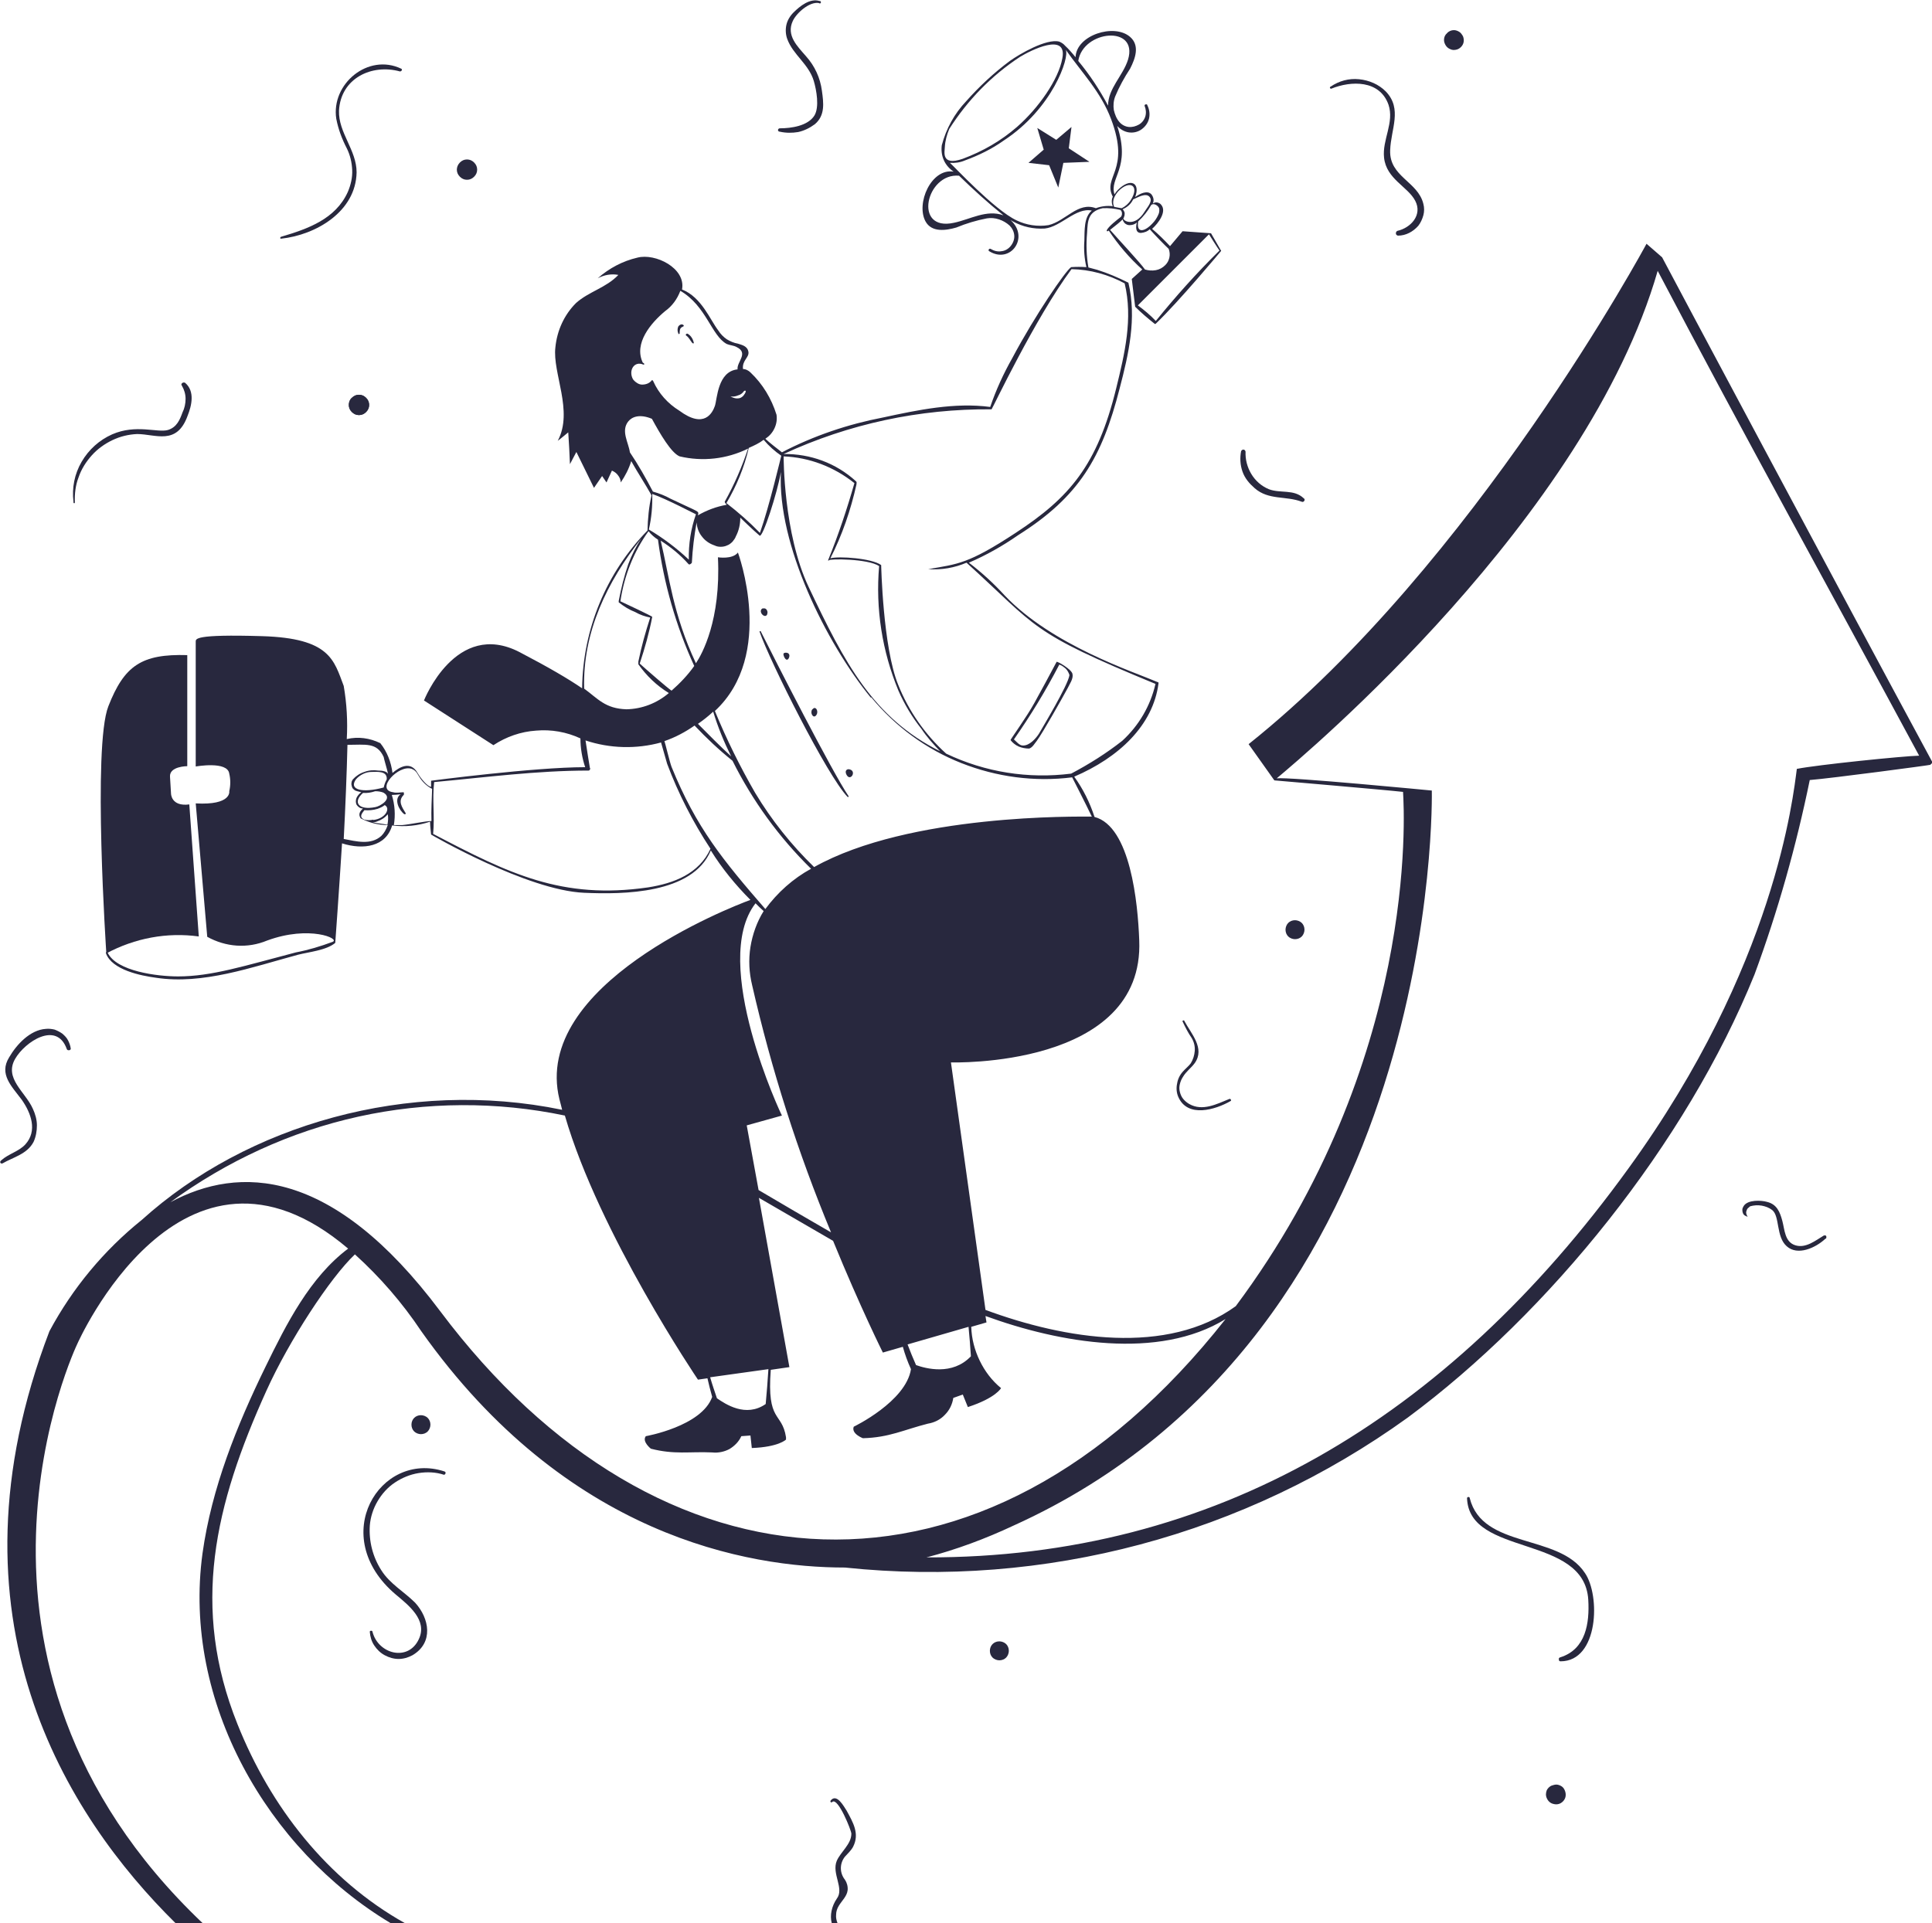 <?xml version="1.0" encoding="utf-8"?>
<!-- Generator: Adobe Illustrator 27.7.0, SVG Export Plug-In . SVG Version: 6.00 Build 0)  -->
<svg version="1.1" id="Layer_1" xmlns="http://www.w3.org/2000/svg" xmlns:xlink="http://www.w3.org/1999/xlink" x="0px" y="0px"
	 viewBox="0 0 570.5 568" style="enable-background:new 0 0 570.5 568;" xml:space="preserve">
<style type="text/css">
	.st0{fill:#28283E;}
</style>
<path class="st0" d="M204.5,101.4h0.4c-0.1-0.6-0.3-1.1-0.6-1.6c-0.3-0.5-0.7-0.9-1.2-1.2c-0.3-0.2-0.8,0.2-0.5,0.5
	C203.5,99.7,203.8,100.6,204.5,101.4z M200.3,96.4c-0.3,0.7-0.3,1.4,0,2.1c0,0,0,0.1,0.1,0.1c0,0,0.1,0.1,0.1,0.1s0.1,0,0.1-0.1
	c0,0,0.1-0.1,0.1-0.1c0-1.6,0.3-1.7,1.1-2.1c0,0,0.1-0.1,0.1-0.1c0,0,0-0.1,0-0.1s0-0.1,0-0.1c0,0-0.1-0.1-0.1-0.1
	C201.3,95.6,200.7,95.9,200.3,96.4z"/>
<path class="st0" d="M103,119.6c0,0.8,0.3,1.5,0.9,2.1c0.6,0.6,1.3,0.9,2.1,0.9s1.5-0.3,2.1-0.9c0.6-0.6,0.9-1.3,0.9-2.1
	c0-0.8-0.3-1.5-0.9-2.1c-0.6-0.6-1.3-0.9-2.1-0.9s-1.5,0.3-2.1,0.9C103.3,118,103,118.8,103,119.6z"/>
<path class="st0" d="M309.8,48.8l2.7,6.6l1.5-7.3l7.7-0.3l-6.1-4l0.8-6.3l-4.5,3.8l-5.6-3.5l1.9,6.4l-4.5,3.9L309.8,48.8z"/>
<path class="st0" d="M103,119.6c0,0.8,0.3,1.5,0.9,2.1c0.6,0.6,1.3,0.9,2.1,0.9s1.5-0.3,2.1-0.9c0.6-0.6,0.9-1.3,0.9-2.1
	c0-0.8-0.3-1.5-0.9-2.1c-0.6-0.6-1.3-0.9-2.1-0.9s-1.5,0.3-2.1,0.9C103.3,118,103,118.8,103,119.6z"/>
<path class="st0" d="M134.9,50.1c0,0.8,0.3,1.5,0.9,2.1c0.6,0.6,1.3,0.9,2.1,0.9c0.8,0,1.5-0.3,2.1-0.9c0.6-0.6,0.9-1.3,0.9-2.1
	c0-0.8-0.3-1.5-0.9-2.1c-0.6-0.6-1.3-0.9-2.1-0.9c-0.8,0-1.5,0.3-2.1,0.9C135.2,48.6,134.9,49.4,134.9,50.1z"/>
<path class="st0" d="M429.3,8.9c0.6,0,1.1,0.2,1.6,0.5c0.5,0.3,0.8,0.8,1.1,1.3c0.2,0.5,0.3,1.1,0.2,1.7c-0.1,0.6-0.4,1.1-0.8,1.5
	c-0.4,0.4-0.9,0.7-1.5,0.8c-0.6,0.1-1.1,0.1-1.7-0.2c-0.5-0.2-1-0.6-1.3-1.1c-0.3-0.5-0.5-1-0.5-1.6c0-0.8,0.3-1.5,0.9-2
	C427.8,9.2,428.6,8.9,429.3,8.9z"/>
<path class="st0" d="M379.6,274.6c0,0.8,0.3,1.5,0.8,2c0.5,0.5,1.3,0.8,2,0.8c0.8,0,1.5-0.3,2-0.8c0.5-0.5,0.8-1.3,0.8-2
	c0-0.8-0.3-1.5-0.8-2c-0.5-0.5-1.3-0.8-2-0.8c-0.8,0-1.5,0.3-2,0.8C379.9,273.1,379.6,273.9,379.6,274.6z"/>
<path class="st0" d="M121.5,420.8c0,0.8,0.3,1.5,0.8,2c0.5,0.5,1.3,0.8,2,0.8c0.8,0,1.5-0.3,2-0.8c0.5-0.5,0.8-1.3,0.8-2
	c0-0.8-0.3-1.5-0.8-2c-0.5-0.5-1.3-0.8-2-0.8c-0.8,0-1.5,0.3-2,0.8C121.8,419.3,121.5,420,121.5,420.8z"/>
<path class="st0" d="M292.3,487.6c0,0.8,0.3,1.5,0.8,2c0.5,0.5,1.3,0.8,2,0.8c0.8,0,1.5-0.3,2-0.8c0.5-0.5,0.8-1.3,0.8-2
	c0-0.8-0.3-1.5-0.8-2c-0.5-0.5-1.3-0.8-2-0.8c-0.8,0-1.5,0.3-2,0.8C292.6,486.1,292.3,486.8,292.3,487.6z"/>
<path class="st0" d="M459.5,527.1c0.6,0,1.1,0.2,1.6,0.5c0.5,0.3,0.8,0.8,1,1.3c0.2,0.5,0.3,1.1,0.2,1.7c-0.1,0.6-0.4,1.1-0.8,1.5
	c-0.4,0.4-0.9,0.7-1.5,0.8c-0.6,0.1-1.1,0-1.7-0.2c-0.5-0.2-1-0.6-1.3-1.1c-0.3-0.5-0.5-1-0.5-1.6c0-0.4,0.1-0.8,0.2-1.1
	s0.4-0.7,0.6-0.9s0.6-0.5,0.9-0.6C458.8,527.2,459.2,527.1,459.5,527.1z"/>
<g>
	<path class="st0" d="M300.8,220.5c1,0.4,2,0.6,3.1,0.6c1-0.3,1.6-1.5,2.2-2.2c1.8-2.4,7.8-13.1,9.2-15.7c0.5-1.1,1.7-2.7,1.4-4.1
		c-0.2-1.4-4.6-3.9-4.7-3.6c-2.1,4-4.4,8.2-6.6,12.2c-2.2,4-7.1,10.8-7,10.9C299,219.4,299.9,220.1,300.8,220.5z M312.8,196.3
		c0.7,0.2,1.3,0.7,1.9,1.2c0.5,0.5,0.9,1.2,1.1,1.9c-0.4,3-8.1,15.7-9,17.3c-0.9,1.4-2.8,3.6-4.8,3.5c-1,0-1.9-1.2-2.6-1.8
		C304.3,211.4,308.8,204,312.8,196.3z"/>
	<path class="st0" d="M245.3,531.8c-0.3,0.4,0.2,0.8,0.5,0.4c1.7-1.3,5.6,8.5,5.6,9.4c0,3.1-3.1,5.3-4.3,8c-1.6,3.8,2.3,8.2,0,11.2
		c-1.5,2.2-2.1,4.9-1.5,7.2h1.7c-0.3-0.8-0.5-1.6-0.4-2.5c0-0.9,0.3-1.8,0.8-2.6c0.9-1.5,2.4-2.8,2.6-4.6c0.1-1.1-0.2-2.2-0.8-3.1
		c-0.8-1-1.2-2.2-1.2-3.4s0.4-2.4,1.2-3.4c0.9-1,1.8-1.8,2.4-2.9c2-3.9,0-7.2-1.9-10.7C249.2,533.6,247.1,529.6,245.3,531.8z"/>
	<path class="st0" d="M363.4,325.2c0.3-0.1,0-0.8-0.4-0.6c-3.7,1.5-7.9,3.7-11.8,1.5c-0.7-0.4-1.3-0.9-1.8-1.5
		c-0.5-0.6-0.8-1.3-1-2.1c-0.2-0.8-0.2-1.5,0-2.3c0.2-0.8,0.5-1.5,0.9-2.1c1-1.7,2.4-2.6,3.5-4.1c3.1-4.4-1.1-8.7-3.1-12.5
		c0-0.3-0.7,0-0.5,0.2c0.8,1.7,1.6,3.3,2.7,4.9c0.7,1.2,1,2.5,0.9,3.8c-0.1,1.3-0.5,2.6-1.2,3.7c-0.6,0.8-1.6,1.6-2.3,2.4
		c-0.9,1-1.5,2.2-1.7,3.5c-0.3,1.3-0.2,2.7,0.3,3.9C350.6,330.3,358.9,327.8,363.4,325.2z"/>
	<path class="st0" d="M370.5,144.2c4.1,3.6,9.2,2.2,13.9,4c0.6,0.3,1.2-0.7,0.6-1c-2.9-2.8-6.9-1.4-10.3-2.7c-2.2-0.9-4-2.5-5.2-4.5
		c-1.2-2-1.8-4.3-1.7-6.6c0-0.1-0.1-0.3-0.2-0.4c-0.1-0.1-0.2-0.2-0.4-0.2c-0.1,0-0.3,0-0.4,0.1c-0.1,0.1-0.2,0.2-0.3,0.3
		c-0.4,2-0.3,4.1,0.4,6.1S368.9,142.8,370.5,144.2z"/>
	<path class="st0" d="M515.2,359c0.3,0.2,0.6,0.3,0.9,0.4c-0.2-0.2-0.3-0.5-0.4-0.8c-0.1-0.3-0.1-0.6,0-0.9c0.1-0.3,0.2-0.6,0.4-0.8
		c0.2-0.2,0.5-0.4,0.7-0.6c1.1-0.3,2.2-0.4,3.4-0.2c1.1,0.2,2.2,0.6,3.1,1.3c2.3,1.8,1.1,7.9,4.3,10.7c3.2,2.9,8.5,0.5,11.4-2.2
		c0.1,0,0.1-0.1,0.2-0.1c0,0,0.1-0.1,0.1-0.2c0-0.1,0-0.1,0-0.2s0-0.1,0-0.2c0-0.1-0.1-0.1-0.1-0.2c0,0-0.1-0.1-0.2-0.1
		c-0.1,0-0.1,0-0.2,0c-0.1,0-0.1,0-0.2,0c-2.5,1.5-5.4,3.9-8.5,2.9c-3.1-1-3.1-4.6-3.8-7.2s-1.6-4.9-4.5-5.6
		c-1.7-0.5-5.7-0.7-6.9,1.2c-0.2,0.3-0.3,0.6-0.4,0.9c0,0.3,0,0.7,0.1,1C514.7,358.5,514.9,358.8,515.2,359z"/>
	<path class="st0" d="M469,472.5c0.4,6.9-0.7,14.6-8.2,17c-0.1,0-0.3,0.1-0.4,0.2s-0.1,0.3-0.1,0.4c0,0.2,0.1,0.3,0.1,0.4
		s0.2,0.2,0.4,0.2c11.3,0,11.8-19.5,7.2-26.1c-7.7-11.7-30.2-7-34-22.1c0-0.5-0.8-0.4-0.8,0C433.8,459.9,467.8,453.1,469,472.5z"/>
	<path class="st0" d="M250.6,227.2c-0.7,0-1.2,0.6-0.6,1.7C251.2,231,253.2,227.5,250.6,227.2z"/>
	<path class="st0" d="M393.1,26.2c5.9-2.4,14.3-2.6,16.9,4.7c1.8,5.3-1.9,10.4-1.3,15.7c0.7,6.3,7,8.5,9.2,12.7
		c2.2,4.2-1.3,8-5.3,8.9c-0.1,0.1-0.3,0.2-0.3,0.3c-0.1,0.1-0.1,0.3-0.1,0.5c0,0.2,0.1,0.3,0.2,0.4c0.1,0.1,0.3,0.2,0.4,0.2
		c1.2,0,2.3-0.3,3.3-0.8c1-0.5,1.9-1.2,2.7-2.1c0.7-0.9,1.2-2,1.5-3.1c0.3-1.1,0.3-2.3,0-3.4c-1.6-6.6-10.1-8-9.8-15.8
		c0.2-6.3,3.7-12.2-1.3-17.4c-2.1-2.1-4.9-3.3-7.9-3.6c-3-0.3-5.9,0.5-8.4,2.2C392.5,25.7,392.8,26.3,393.1,26.2z"/>
	<path class="st0" d="M0.8,343.6c3.1-1.8,7.2-2.7,9.1-6.3c0.7-1.5,1-3.2,1-4.9c0-1.7-0.5-3.4-1.2-4.9c-2.2-5-8.6-9-5.2-14.8
		c2.9-5,12.2-11.2,15.2-2.9c0,0.1,0.1,0.2,0.2,0.3c0.1,0.1,0.2,0.1,0.4,0.1s0.3,0,0.4-0.1c0.1-0.1,0.2-0.2,0.2-0.3
		c-0.1-0.9-0.4-1.7-0.8-2.5c-0.4-0.8-1-1.4-1.7-2c-0.7-0.5-1.5-0.9-2.3-1.2c-0.9-0.2-1.7-0.3-2.6-0.2c-4.6,0.3-8.6,4.6-10.8,8.4
		c-3.1,5,0.8,8.6,3.7,12.5c2.8,4,4.7,9.2,1.1,13.2c-1.9,2.1-5,2.8-7.1,4.7C-0.3,343.2,0.2,343.9,0.8,343.6z"/>
	<path class="st0" d="M83,70.5c10.3-1.1,22.1-8,22.3-19.6c0-6.6-5.4-11.7-5.2-18.2c0.5-9.6,9.7-13.9,18-11.6c0.5,0,0.8-0.6,0.4-0.8
		c-9.8-4.7-20.8,4.5-19.2,14.8c0.6,3.1,1.7,6,3.1,8.7c1,2,1.5,4.2,1.6,6.4c0.1,2.2-0.4,4.4-1.3,6.5c-3.6,8-11.8,10.9-19.6,13.2
		C82.6,70,82.7,70.6,83,70.5z"/>
	<path class="st0" d="M50.5,234.4l-0.3-5c-0.2-3.1,5.1-3.1,5.1-3.1v-32.8c-13.5-0.4-18.6,3.1-23.3,15.1c-4.7,11.9-0.6,73-0.6,73
		c8.4-4.5,17.9-6.3,27.3-5l-2.8-39C50.5,238.3,50.5,234.4,50.5,234.4z"/>
	<path class="st0" d="M116.9,471c3.7,3.1,9.4,7.5,6.8,13.1c-3.1,6.8-12,4.5-13.7-2.1c0-0.5-0.9-0.4-0.8,0c0.1,1.4,0.5,2.8,1.3,4
		c0.8,1.2,1.8,2.2,3.1,2.9c1.3,0.7,2.7,1.1,4.1,1.1c1.4,0,2.8-0.4,4.1-1.1c6.3-3.7,5-10.9,0.8-15.5c-3.3-3.3-7.5-5.6-10-9.6
		c-2.5-3.9-3.7-8.5-3.4-13.2c0.2-2.5,1-5,2.3-7.2c1.3-2.2,3-4.1,5.1-5.5c2.1-1.4,4.5-2.4,7-2.8c2.5-0.4,5.1-0.3,7.5,0.5
		c0.4,0,0.8-0.8,0.1-1C112.2,428.4,96.5,453.8,116.9,471z"/>
	<path class="st0" d="M22.1,148.4c-0.1-2.5,0.2-5.1,1.1-7.4c0.8-2.4,2.2-4.6,3.9-6.5c1.7-1.9,3.8-3.4,6.1-4.5
		c2.3-1.1,4.8-1.7,7.3-1.8c5.4,0,11.7,3.5,14.9-5.4c1.2-3,2.2-7.2-0.7-9.7c-0.5-0.4-1.5,0.2-1,0.8c0.7,1.2,1.1,2.5,1.1,3.9
		c0,1.4-0.3,2.8-0.9,4c-0.8,2.2-1.7,4.4-4.3,5.2c-3.1,0.9-9.4-1.8-16.5,1.3c-3.8,1.7-6.9,4.5-9,8.1c-2.1,3.6-2.9,7.7-2.4,11.8
		C21.6,148.7,22.1,148.8,22.1,148.4z"/>
	<path class="st0" d="M240.5,209.1c-0.3,0.1-0.5,0.3-0.7,0.5c-0.2,0.3-0.2,0.6-0.2,0.9c0.1,0.8,0.7,1.5,1.3,0.9
		C241.7,210.6,241.3,209.1,240.5,209.1z"/>
	<path class="st0" d="M231.4,193c-0.3,0.3,0.6,2.6,1.4,1.6c0.3-0.4,0.5-1.2,0-1.6C232.4,192.7,231.7,192.7,231.4,193z"/>
	<path class="st0" d="M230.3,38.9c1.8,0.4,3.6,0.4,5.4,0.1c1.8-0.4,3.4-1.2,4.9-2.3c3.1-2.6,2.6-6.3,2.1-9.9
		c-0.5-3.8-2.1-7.3-4.7-10.2c-2.5-2.9-5.9-6.1-3.9-10.4c1.1-2.4,5-5.8,7.7-5.3c0,0,0.1,0.1,0.2,0.1c0.1,0,0.1,0,0.2,0
		s0.1-0.1,0.1-0.1c0,0,0.1-0.1,0.1-0.1c0-0.1,0-0.1,0-0.2c0-0.1,0-0.1-0.1-0.2c0,0-0.1-0.1-0.1-0.1c-0.1,0-0.1,0-0.2,0
		c-2.8-0.9-5.8,1.5-7.7,3.4c-1,1-1.8,2.3-2.1,3.7c-0.3,1.4-0.2,2.9,0.3,4.2c1.7,4.6,6.3,7.3,7.8,12.3c0.8,2.7,1.7,7.7,0.2,10.2
		c-1.9,3.1-6.9,3.8-10.2,3.8C229.6,37.9,229.5,38.9,230.3,38.9z"/>
	<path class="st0" d="M250.6,235.2c-5-7.4-21.7-40.2-26-48.8c0,0-0.4,0-0.3,0.2c3.1,8.9,20,42.6,26,48.8
		C250.4,235.4,250.7,235.4,250.6,235.2z"/>
	<path class="st0" d="M226.3,181.8c0.2-0.2,0.3-0.4,0.3-0.7c0.1-0.3,0-0.5-0.1-0.8c-0.1-0.2-0.2-0.3-0.3-0.4
		c-0.1-0.1-0.3-0.2-0.4-0.2c-0.2,0-0.3,0-0.5,0c-0.2,0-0.3,0.1-0.4,0.2C224.1,180.8,225.5,182.4,226.3,181.8z"/>
</g>
<path class="st0" d="M51.8,568h8c-81.8-77.8-37-171-37-171s30.8-70,80-28.2c-11.3,8.5-18.2,22.2-24.4,34.9
	c-8.5,17.4-15.9,35.8-18.6,55.1c-6,43.9,19.3,87.5,55.5,109.2h4.2c-22.8-12.8-39.6-34.2-49.4-58.8c-13.8-34.5-6.8-64.5,8.6-98.5
	c6.7-14.8,18.8-33.3,26.1-40.2c7.4,6.7,14,14.3,19.6,22.7c42.9,60.6,96.5,69.8,125.1,69.8c59,6.2,118.1-9.6,166.2-44.3
	c41.7-30.9,82.2-80.9,102.4-130.9c6.9-18.7,12.3-37.9,16.3-57.4c6.3-0.5,35.6-4.4,35.6-4.5s0.7-0.5,0.6-0.8
	c-26.7-49.4-79.8-149-79.8-149.1l-4.6-4c0,0-50.8,94.6-117.5,147.8l7.6,10.7c0,0,32.7,2.8,38,3.4c0.4,6.5,4.4,79.7-49.4,151.9
	c-20.3,14.7-50.4,9.8-73.9,1.1l-10.2-73.1c0,0,57.2,1.8,55.6-36.1c-0.4-11-2.6-33.6-13.2-36.4c-1.4-4.3-3.4-8.3-6-11.9
	c13.1-5.6,23.3-15.1,24.9-27.6c0-0.2,0-0.3-0.2-0.3c-7.2-3.1-31.3-10.9-45.3-25.7c-3.2-3.5-6.7-6.7-10.5-9.6
	c5.1-2.2,9.9-4.9,14.5-8.1c18.1-11.4,24.8-23,30-43.3c2.7-10.3,5.1-20.8,2.6-31.3c-3-1.5-6-2.8-9.2-3.8l-2.6-0.7
	c-0.6-3.4-0.7-6.8-0.4-10.2c0.2-3.5,0.2-6.3,4.6-7.3c1.8-0.1,3.5,0.1,5.2,0.5c0.2,0.1,0.3,0.3,0.4,0.5c0.1,0.2,0.1,0.4,0.1,0.6
	c0,0.2,0,0.4-0.1,0.6c-0.1,0.2-0.2,0.4-0.4,0.5c-0.5,0.4-3.7,2.8-4,3.9c0,0,0,0.3,0.3,0.2l0.3-0.2c2.8,4.2,6.1,8.1,9.9,11.5
	l-3.1,2.8l1,8.2c1.8,1.8,3.7,3.4,5.7,5c0.1,0,0.1,0.1,0.2,0.1c0.1,0,0.1,0,0.2-0.1c6.8-6.5,19.3-21.5,19.3-21.5l-3-5.2l-8.4-0.6
	l-3.7,4.4c-1.7-1.8-3.4-3.5-5.3-5.1c1.9-1.7,4.4-5.1,2.7-7.1c-0.3-0.4-0.7-0.6-1.2-0.7c-0.5-0.1-0.9,0.1-1.3,0.3
	c0.2-0.4,0.3-0.9,0.2-1.4c-0.1-0.5-0.3-0.9-0.6-1.3c-1.2-1.3-3.4-0.2-4.8,0.8c1.6-4.2-1.4-5.8-5.1-2.1c-0.4,0.4-0.7,0.8-1,1.3
	c-1.6-4.9,4.9-7.7,0.8-20.2c0.9,1,2.1,1.7,3.4,1.9c1.3,0.2,2.7-0.1,3.8-0.9c1.1-0.8,1.9-1.9,2.2-3.2c0.3-1.3,0.1-2.7-0.5-3.9
	c0-0.5-1-0.3-0.8,0.2c0.4,1,0.5,2.1,0.2,3.1c-0.3,1-1,1.9-1.9,2.4s-1.9,0.8-3,0.7c-1-0.1-2-0.6-2.7-1.4c-0.9-1-1.4-2.3-1.7-3.6
	c-0.2-1.3-0.1-2.7,0.4-4c1.2-2.9,2.7-5.6,4.4-8.2c1.6-3.1,2.9-6.9,0-9.4c-4.7-4.1-15.9-0.5-16.1,6c-0.8-1-2.2-2.6-3.1-3.4
	c-0.4-0.5-1-0.9-1.7-1.2C309,11.3,301,16,298.2,18c-4.7,3.5-9,7.5-12.9,11.9c-3.5,3.7-5.9,8.1-7.2,13c-0.2,1.5,0,3.1,0.6,4.4
	c0.6,1.4,1.7,2.6,2.9,3.4c-6.6-1.1-11.2,9.4-8.3,14.7c1.8,3.3,6,2.7,9.1,1.8c2.9-1.2,5.9-2.1,9-2.7c1.2-0.2,2.4-0.1,3.6,0.3
	c1.2,0.4,2.2,1,3.1,1.8c0.8,0.8,1.3,1.8,1.4,2.9c0.1,1.1-0.3,2.2-1,3.1c-0.7,0.9-1.7,1.5-2.8,1.6c-1.1,0.2-2.2-0.1-3.2-0.7
	c-0.5-0.2-0.8,0.5-0.4,0.7c6.3,3.9,12-4.1,6.3-9.2c0.2,0.1,0.5,0.3,0.7,0.4c2.9,1.6,6.1,2.3,9.4,2.1c4.8-0.5,9.2-6.3,13.9-5.3
	c-2.4,2-2.1,6-2.2,8.9c-0.2,2.6,0,5.2,0.6,7.8c-1.5-0.1-3-0.1-4.5,0c-1.6,1-10.6,14.1-17.4,26.9c-2.6,4.6-4.8,9.4-6.5,14.4
	c-10.5-1.4-21.4,0.9-31.6,3.1c-10.4,2-20.5,5.4-29.9,10.3c-0.8-0.6-4-3.1-4.9-4c1.2-0.8,2.1-1.8,2.7-3.1s0.8-2.6,0.6-4
	c-1.5-4.8-4.1-9.1-7.7-12.5c-0.3-0.3-0.6-0.5-1-0.7c-0.4-0.2-0.8-0.3-1.2-0.3c-0.3-2.6,1.9-3.4,1.6-5.1c-0.3-1.7-1.9-2-3.1-2.4
	c-1.2-0.2-2.3-0.7-3.3-1.3c-1-0.7-1.8-1.5-2.5-2.6c-2.4-3.1-4.9-9.8-10.7-12.1c1.2-6.3-7.9-10.8-13.2-9.4c-4.3,1-8.3,3.1-11.7,6.1
	c1.9-1,4-1.4,6.1-1c-3.6,3.8-8.7,4.9-12.5,8.3c-3.5,3.5-5.6,8.1-6.1,13.1c-0.9,7.6,5.4,18.8,0.7,27.6c1.1-0.8,2.1-1.7,3.1-2.5
	c0.2,3.1,0.4,6.3,0.5,9.4c0.6-1.2,1.3-2.4,1.9-3.6c1.7,3.5,3.5,7.1,5.2,10.6c0.8-1.1,1.6-2.4,2.4-3.5l1.3,1.9
	c0.5-1.1,1.1-2.4,1.6-3.5c0.7,0.3,1.4,0.8,1.8,1.4c0.5,0.6,0.8,1.4,0.8,2.1c1.3-1.9,2.4-4,3.1-6.3c1.9,3.4,4.1,6.7,6,10.1
	c-0.8,3.4-1.1,6.9-1.2,10.4c-12.2,12.5-19.1,29.2-19.3,46.6c-4.1-2.8-9.7-6.1-18.5-10.7c-18.8-9.7-28.2,14.3-28.2,14.3l20.5,13.2
	c3.8-2.5,8.1-4,12.6-4.3c4.5-0.4,9,0.4,13.1,2.3c0,2.9,0.5,5.8,1.4,8.5c-15.1,0-45.5,4-45.5,4v1.8c-1,0-3.1-2.5-4-4.1
	c-2.1-3.7-5.4-1.7-7.4,0c-0.4-3.2-1.6-6.3-3.6-8.8c-3.1-1.5-6.5-2-9.9-1.2c0.3-5.2,0-10.5-0.9-15.7c-2.9-7.6-4-14.1-24.1-14.7
	c-20.2-0.6-19.6,0.8-19.6,1.7v36.8c0,0,9.4-1.7,9.9,2.1c0.4,1.7,0.4,3.5,0,5.2c0,0,0.8,4.2-9.9,3.6l3.4,39.4
	c2.7,1.5,5.7,2.4,8.7,2.6c3.1,0.2,6.1-0.3,9-1.5c12.5-4.6,21.7-0.5,19.3,0.4c-3.5,1.3-7.1,2.4-10.8,3.1c-15.3,4-24.9,7.1-34.8,7.1
	c-6.1,0-18.2-1.5-20.8-7c0,0,0-0.1-0.1-0.1c0,0-0.1-0.1-0.1-0.1c0,0-0.1,0-0.1,0c0,0-0.1,0-0.1,0c0,0-0.1,0-0.1,0.1c0,0,0,0.1,0,0.1
	c0,0,0,0.1,0,0.1c0,0,0,0.1,0,0.1c1.8,4.9,10.3,6.6,14.8,7.2c13.8,2.1,28.2-3.1,41.9-6.8c3.1-0.8,8.4-1.3,11-3.5c0,0,1.1-15,2-29.4
	c6.3,2,13,1,14.8-5.3c3.8,0.5,7.6,0.1,11.2-1.1c0,1.2,0.3,3.7,0.3,3.8c0.1,0.1,28.4,16.5,45.2,17.2c11.5,0.5,32,0.4,37.4-12.5
	c3.3,5.3,7.3,10.2,11.7,14.6c-6,2.2-64.7,25.1-56.4,58.9c0.3,1,0.5,2,0.8,3.1c-45.5-9.4-93.1,4.5-124.1,32.5
	c-11.2,9-20.5,20.2-27.3,32.9C-17.8,477.9,19.8,536.4,51.8,568z M357,69.2c0,0,2.5,4,3.1,4.8c-6.7,6.6-12.9,13.5-18.8,20.8
	c-1.6-1.7-3.4-3.2-5.3-4.6L357,69.2z M345.1,73.5c0.3,0.8,0.4,1.7,0.2,2.6c-0.2,0.9-0.6,1.6-1.2,2.2c-0.8,0.8-1.7,1.3-2.8,1.5
	c-1.1,0.2-2.2,0.1-3.2-0.2c-1.3-1.9-8.3-9.4-10.3-11.7c1.3-1,3.4-2.7,3.7-3.1c0.1,0.5,0.4,0.9,0.7,1.2c0.4,0.3,0.8,0.5,1.3,0.5
	c0.8,0,1.6-0.2,2.2-0.8c-0.3,1.2-0.5,3.1,1.2,3.1c1-0.1,1.9-0.4,2.6-1.1C340.9,69.3,344.2,72.7,345.1,73.5z M339.9,60.6
	c0.8-0.8,2.2,0.2,2.4,1c0.1,0.7,0,1.3-0.3,1.9c-0.4,0.9-1,1.8-1.7,2.5c-2.2,2.4-4.8,3.1-4.2-0.6C337.6,64,338.9,62.4,339.9,60.6z
	 M339.5,58.2c1,1.3-0.8,3.1-1.5,4.3c-2.9,4.7-6.3,2.8-6.3,2c0.1-0.1,0.2-0.2,0.2-0.4c0.2-0.4,0.2-0.8,0.2-1.2
	c-0.1-0.4-0.3-0.8-0.6-1.1c1.4-0.6,2.5-1.6,3.1-2.9C336,58.3,338.4,56.8,339.5,58.2z M330.3,56.4c3.4-3.4,6.3-1.5,3.6,2.7
	c-0.6,1-1.6,1.9-2.7,2.4c-0.2,0-1.6-0.3-2.2-0.4C328.9,60.8,327.9,59.1,330.3,56.4z M333.1,17.6L333.1,17.6
	c-1.5,4.8-5.9,8.5-5.9,13.6c-2.5-4.7-5.4-9.1-8.8-13.2C319.8,8.9,336.2,7.3,333.1,17.6z M279,43.4c0.1-1.8,0.6-3.6,1.3-5.3
	c5.4-8.5,12.5-15.8,20.9-21.3c3.1-1.9,14-7.4,12.5,0.4c-1.1,6.3-7.1,14.8-13.4,20.3c-4.7,4.1-10.1,7.2-16,9.4
	C277.7,49.2,279,44.6,279,43.4z M281.7,65.8c-12.2,2.7-8.2-14.8,1.5-13.9c4.2,4.1,8.5,8,13.1,11.7C291.3,61.8,286.5,64.8,281.7,65.8
	z M309.6,66.5L309.6,66.5c-3.2,0.5-6.5,0-9.4-1.4c-6.6-3.1-18.6-16.1-19.7-17c1.5,0.1,3-0.1,4.4-0.7c4.1-1.5,8-3.4,11.5-5.9
	c14.4-9.4,19.5-24.6,18.3-26.8c4.8,6.8,10.4,12.5,13.4,20.5c5.8,15.3-2.6,16.9,0.5,22.9c-0.2,0.4-0.3,0.9-0.3,1.4
	c0,0.5,0.1,1,0.3,1.4c-1.7-0.2-3.4,0-5,0.6C318.3,59.5,314.7,65.3,309.6,66.5z M112.6,246.9L112.6,246.9c-3.1,2.8-7.4,1.6-11.1,0.9
	c0.5-9.4,0.9-19.5,1.1-27.8c5.4,0,8.7-0.8,10.7,3.6c0,0.3,1,3.6,1.3,5c-0.4-0.8-1.7-1-2.9-1c-1.4-0.2-2.8-0.1-4.1,0.4
	c-1.3,0.4-2.5,1.2-3.4,2.2c-0.2,0.3-0.4,0.6-0.4,1c-0.1,0.4,0,0.7,0.1,1.1c0.1,0.4,0.3,0.7,0.6,0.9c0.3,0.3,0.6,0.4,1,0.5
	c0.4,0.1,0.8,0.2,1.2,0.3c-0.6,0.4-1.1,1-1.4,1.6c-0.3,0.7-0.3,1.5,0,2.1c0.2,0.3,0.5,0.6,0.8,0.8s0.7,0.3,1.1,0.3
	c-0.9,0.8-1.5,1.7-0.7,2.9c2.5,1.3,5.2,2,8,2C114,245.1,113.4,246.1,112.6,246.9z M107.6,242.1c-1.8-0.8-0.6-2,0-2.8
	c1.3,0.1,2.6,0,3.9-0.4c0.8-0.3,1.5-0.6,2.1-1.1c1.8,0.9,0.3,4-3.4,4.4v-0.1C109.4,242.3,108.5,242.3,107.6,242.1z M110.8,238.4
	L110.8,238.4c-5,1-6.7-1.5-3.6-4.2c1.2,0.1,2.4-0.1,3.6-0.5c0.8,0,1.6,0.1,2.4,0.4C116.2,235.8,112.2,238.2,110.8,238.4z
	 M113.3,232.6L113.3,232.6c-6.3,1.7-10.4,0.7-8.2-2.4c0.6-0.7,1.3-1.2,2.1-1.6c0.8-0.4,1.7-0.6,2.5-0.6c1.6,0,4.7-0.4,4.5,2.2
	C113.8,230.9,113.5,231.7,113.3,232.6z M114.4,243.6L114.4,243.6c-1.4-0.3-2.9-0.4-4.4-0.7c0.5,0,1-0.1,1.4-0.3
	c1.2-0.4,2.3-1.1,3.1-2.1C114.7,241.5,114.6,242.6,114.4,243.6z M127.4,242.5c-1.7,0-6.3,1-8.6,1.2c-0.8,0-1.7,0-2.5,0
	c0.5-3,0.3-6-0.6-8.9c0.9,0,1.7-0.1,2.6-0.2c-2.1,1.4-0.5,4.7,1.1,5.9c0.2,0,0.5,0,0.4-0.3c-1.1-1.8-2.4-3.6-0.6-5.4
	c0.2-0.2,0-0.8,0-0.8c-1,0-2.1,0.3-3.1,0c-5.4-0.7,1.6-8.3,5.5-6.9c1.5,0.6,1.7,1.7,2.5,2.8c0.9,1.3,2.1,2.4,3.5,3.1
	C127.5,236.1,127.3,239.3,127.4,242.5z M422.8,233.5c0,0-42.4-4.1-45.8-3.6c8.6-7.2,91.4-76.7,112.5-149.9
	c25.9,49.3,50.8,94.2,77.2,143.2c-4.6,0.1-30.1,2.7-36.1,3.9V227c-1.1,8.2-6.3,58.3-49.8,118.2C427.2,419.3,358.5,460.2,273.6,460
	c8.8-2.3,17.4-5.5,25.7-9.4C426.4,393.1,422.8,233.5,422.8,233.5z M286,391.9c0.3,3,0.5,5.8,0.7,8.7c-5.5,5.8-13.4,3.6-16.2,2.6
	c-0.9-2-1.7-4-2.5-6.1L286,391.9z M292.8,120.9L292.8,120.9c0.2-0.1,12.9-27,23.6-41.4c5.5,0.1,10.9,1.6,15.7,4.2
	c2.5,10.4,0,20.8-2.5,31c-5.6,22.8-13.8,32.3-29.7,42.7c-14,9.2-17.1,9.2-25.8,10.7c3.9,0.3,7.8-0.4,11.3-1.9
	c21.3,19.3,18.2,20.3,55.8,35.8c-1.5,6.5-4.9,12.3-9.8,16.8c-4.7,3.7-9.8,6.9-15.1,9.7c-12.6,1.6-25.4-0.4-36.9-5.9
	c-6.2-5.6-11.1-12.6-14.2-20.4c-4.5-11.1-5-35.4-5-35.3c-2.7-2-12.5-2.7-15-2c3.5-6.9,6-14.2,7.7-21.8c0-0.5,0.2-0.7-0.2-1
	c-5.8-5.3-13.4-8.1-21.3-8C250.6,125.2,271.6,120.7,292.8,120.9z M252.3,142.7c-2.2,7.7-4.7,15.2-7.7,22.6c-0.2,0.2,0,0.4,0.2,0.2
	c0-0.5,11.5-0.5,14.8,1.7c-1.1,12.6,0.9,25.2,5.7,36.8c1.8,4.1,4.1,7.9,6.8,11.3c1.6,2.4,3.5,4.5,5.5,6.6
	c-19.8-9.9-28.2-26.1-38.8-48.5c-7.5-15.8-7.4-38.6-7.4-38.6C239,135.1,246.3,137.9,252.3,142.7z M257.1,206h0.2
	c7.1,8.6,16.2,15.3,26.6,19.4c10.4,4.1,21.6,5.6,32.7,4.2c0,0,4.2,8.2,5.8,11.6c-3.9,0-53.8-0.9-82,14.9
	c-6.7-6.5-12.6-13.9-17.4-21.9c-4.5-7.8-8.5-15.9-11.9-24.2c18-16.7,6.8-46.8,6.8-46.8c-1.6,2.1-5.9,1.4-5.9,1.4
	c0.9,18.6-4.7,28.6-6.5,31.3c-6.8-14.5-7.9-25.8-10.4-36.2c3,1.9,5.8,4.2,8.2,6.9c0.3,0.4,1-0.3,1-0.4c0.2-4,0.7-8,1.4-11.9
	c0.1,1.5,0.6,3,1.6,4.2c0.9,1.2,2.2,2.1,3.7,2.6c0.6,0.3,1.2,0.4,1.8,0.4c0.6,0,1.3-0.1,1.9-0.4c0.6-0.2,1.1-0.6,1.6-1.1
	c0.4-0.5,0.8-1,1-1.6c0.9-1.7,1.3-3.6,1.3-5.5c0,0,3.8,3.7,5.7,5.3c0.9,0.8,5.2-12.5,6.3-18.8C229.5,160.8,243.9,189.8,257.1,206z
	 M215.9,223.4c-3.4-3.1-6.5-6.3-9.8-9.6c1.6-1.1,3.1-2.3,4.5-3.6C212,214.8,213.8,219.2,215.9,223.4z M225.5,129.9
	c1.5,1.8,3.3,3.4,5.2,4.7c0,0-3.6,15.2-6.3,22.8c-3.1-3.2-6.4-6.1-9.9-8.8c3-5.1,5.3-10.6,6.6-16.3
	C222.7,131.6,224.2,130.9,225.5,129.9z M219.7,115.5c0.1,0,0.1-0.1,0.2-0.1c0.1,0,0.1,0,0.2,0c0.1,0,0.1,0.1,0.1,0.1
	c0,0.1,0,0.1,0,0.2c-0.1,0.4-0.4,0.8-0.7,1.2c-0.3,0.3-0.7,0.6-1.1,0.7c-0.5,0.1-1,0.1-1.4,0c-0.5-0.1-0.9-0.3-1.3-0.5
	c0.8,0.1,1.5,0,2.2-0.3C218.7,116.6,219.3,116.1,219.7,115.5z M190,107.7c0.2,0,0.4-0.2,0.2-0.3c-0.1-0.1-0.2-0.2-0.4-0.3
	c-2.7-5.7,2.4-11.7,6.6-15.2c2.1-1.5,3.6-3.6,4.5-6c7.7,4.5,9.2,13.3,13.7,15.7c0.9,0.4,2,0.4,2.9,0.9c3.7,1.8,0,4.4,0.3,6.6
	c-5.9,0.6-6,8.7-6.7,10.8c-0.7,2-3.1,6.9-10.5,1.4c-3.4-2.1-6.1-5.1-7.7-8.7c0,0-0.3-0.5-0.4-0.3c-0.3,0.4-0.8,0.8-1.3,1
	c-0.5,0.2-1,0.3-1.6,0.3c-0.5,0-1.1-0.2-1.5-0.5c-0.5-0.3-0.9-0.7-1.2-1.1C185.5,109.4,187.3,106.5,190,107.7z M186,133.6
	c-0.4-2.9-2.7-6.3-0.5-9.1c1.1-1.4,3.4-2.3,7-0.8c2.4,4.4,5.7,10.1,8.2,11.1c6.8,1.6,13.9,0.8,20.2-2.3c-1.8,5.4-4.1,10.7-6.9,15.7
	c0,0.3,0.5,0.8,0.6,0.9c-3,0.5-5.9,1.6-8.5,3.1c0.2-1.4,0.9-0.6-8.1-4.9c-1.6-0.9-3.4-1.6-5.2-2.1
	C190.7,141.2,188.5,137.3,186,133.6z M192.6,145.9c4.3,1.5,12.8,6,12.9,6c-1.5,4.3-2.2,8.8-2.1,13.4c-3.6-3.4-7.6-6.4-11.8-8.9
	C192.4,152.9,192.7,149.4,192.6,145.9z M191.5,156.9c0.8,1,1.7,1.8,2.8,2.5c1.7,12.9,5.3,25.5,10.7,37.3c-1.9,2.7-4.2,5.1-6.7,7.3
	c-1.2-0.8-7.3-6.1-9.4-8c1.5-4.5,2.8-9.1,3.7-13.8c0-0.2-7.7-3.8-9.4-4.6C184.3,170.1,187.1,163,191.5,156.9z M189.4,159
	c-1.6,2.4-2.9,5-3.9,7.7c-1.2,3.5-2.1,7.1-2.8,10.8v0.4c1.5,1.2,3.1,2.2,4.9,2.9c1.4,0.8,2.9,1.3,4.4,1.6c-1.4,4.3-2.6,8.6-3.5,13
	c0,0.3,0,0.5,0,0.8c2.4,3.4,5.4,6.3,9,8.5c-3.5,3-7.9,4.7-12.5,4.8c-6.3-0.2-8.4-3.1-12.5-6.1C172,186.7,179.3,171.8,189.4,159z
	 M191.4,262.1L191.4,262.1c-25.5,3.7-41.2-4.1-63.5-15.8c0.5-5.2-0.3-10.1,0.3-15.3c15.2-1.4,30.3-3.4,45.6-3.4c0.1,0,0.2,0,0.2-0.1
	c0.1,0,0.1-0.1,0.2-0.2c0-0.1,0.1-0.2,0.1-0.2c0-0.1,0-0.2-0.1-0.2c0,0-1.2-7.3-1.3-8.2c7.2,2.4,15,2.6,22.3,0.6
	c0,0,1.4,4.9,1.8,6.3c3.3,8.8,7.6,17.2,12.8,25.1C206.4,258.1,199,260.9,191.4,262.1z M198.3,226.5L198.3,226.5
	c-0.5-1.3-2-7.5-2.1-7.6c3.2-1.1,6.2-2.7,8.9-4.6c3.5,3.7,7.2,7.2,11.2,10.4c5.9,11.8,13.7,22.6,23.2,31.9c-5.3,2.9-9.9,7-13.5,11.9
	C213.5,254.1,205.6,244.5,198.3,226.5z M223.1,266.8c0.8,0.8,1.6,1.6,2.4,2.3c-2,3.2-3.3,6.9-3.9,10.6c-0.6,3.8-0.4,7.6,0.5,11.3
	c5.7,25,13.5,49.4,23.3,73c-7.1-4.1-14.3-8.3-21.4-12.5l-3.5-19.1l10.4-2.9C230.8,329.5,209.5,284.3,223.1,266.8z M226.9,404.4
	c-0.2,3.5-0.5,6.9-0.8,10.3c-5.9,4.1-11.9,0-14.4-1.7c-0.7-2.1-1.4-4.1-2-6.2L226.9,404.4z M105.9,329.8c20-4.4,40.8-4.5,60.9-0.3
	c10.1,34.9,39.3,78,39.3,78l2.8-0.4c0.4,1.8,0.9,3.7,1.4,5.5c-3.1,8.7-19.6,11.6-19.6,11.6c-1.2,1.6,1.5,3.7,1.5,3.7
	c7,1.8,11.3,0.8,18.1,1.1c1.8,0.2,3.6-0.2,5.1-1c1.5-0.9,2.8-2.2,3.5-3.8l2.7-0.2l0.4,3.7c8-0.3,10.1-2.5,10.1-2.5v-0.7
	c-1.2-7.6-5.7-4.2-4.5-19.9l5.5-0.8l-9-50c7.3,4.2,14.6,8.5,21.9,12.7c8.1,19.8,14.7,33,14.7,33l5.9-1.7c0.6,2.2,1.4,4.4,2.4,6.6
	c-1.5,9.6-16.9,17-16.9,17c-0.8,2.1,2.7,3.4,2.7,3.4c7.8-0.2,12.1-2.5,19.2-4.3c1.9-0.3,3.7-1.2,5-2.6c1.4-1.4,2.2-3.1,2.5-5l2.8-1
	l1.5,3.7c8.3-2.7,9.8-5.6,9.8-5.6c-2.7-2.2-4.8-5-6.3-8.1c-1.5-3.1-2.4-6.5-2.5-10l4.5-1.3l-0.3-1.9c21.9,8,51.1,13.1,70.9,0.9
	c-71.7,91.1-167.8,83.2-231.9-2.3c-31.9-42.6-59.4-43.1-79.7-32.2C67,342.9,85.9,334.2,105.9,329.8z"/>
</svg>
